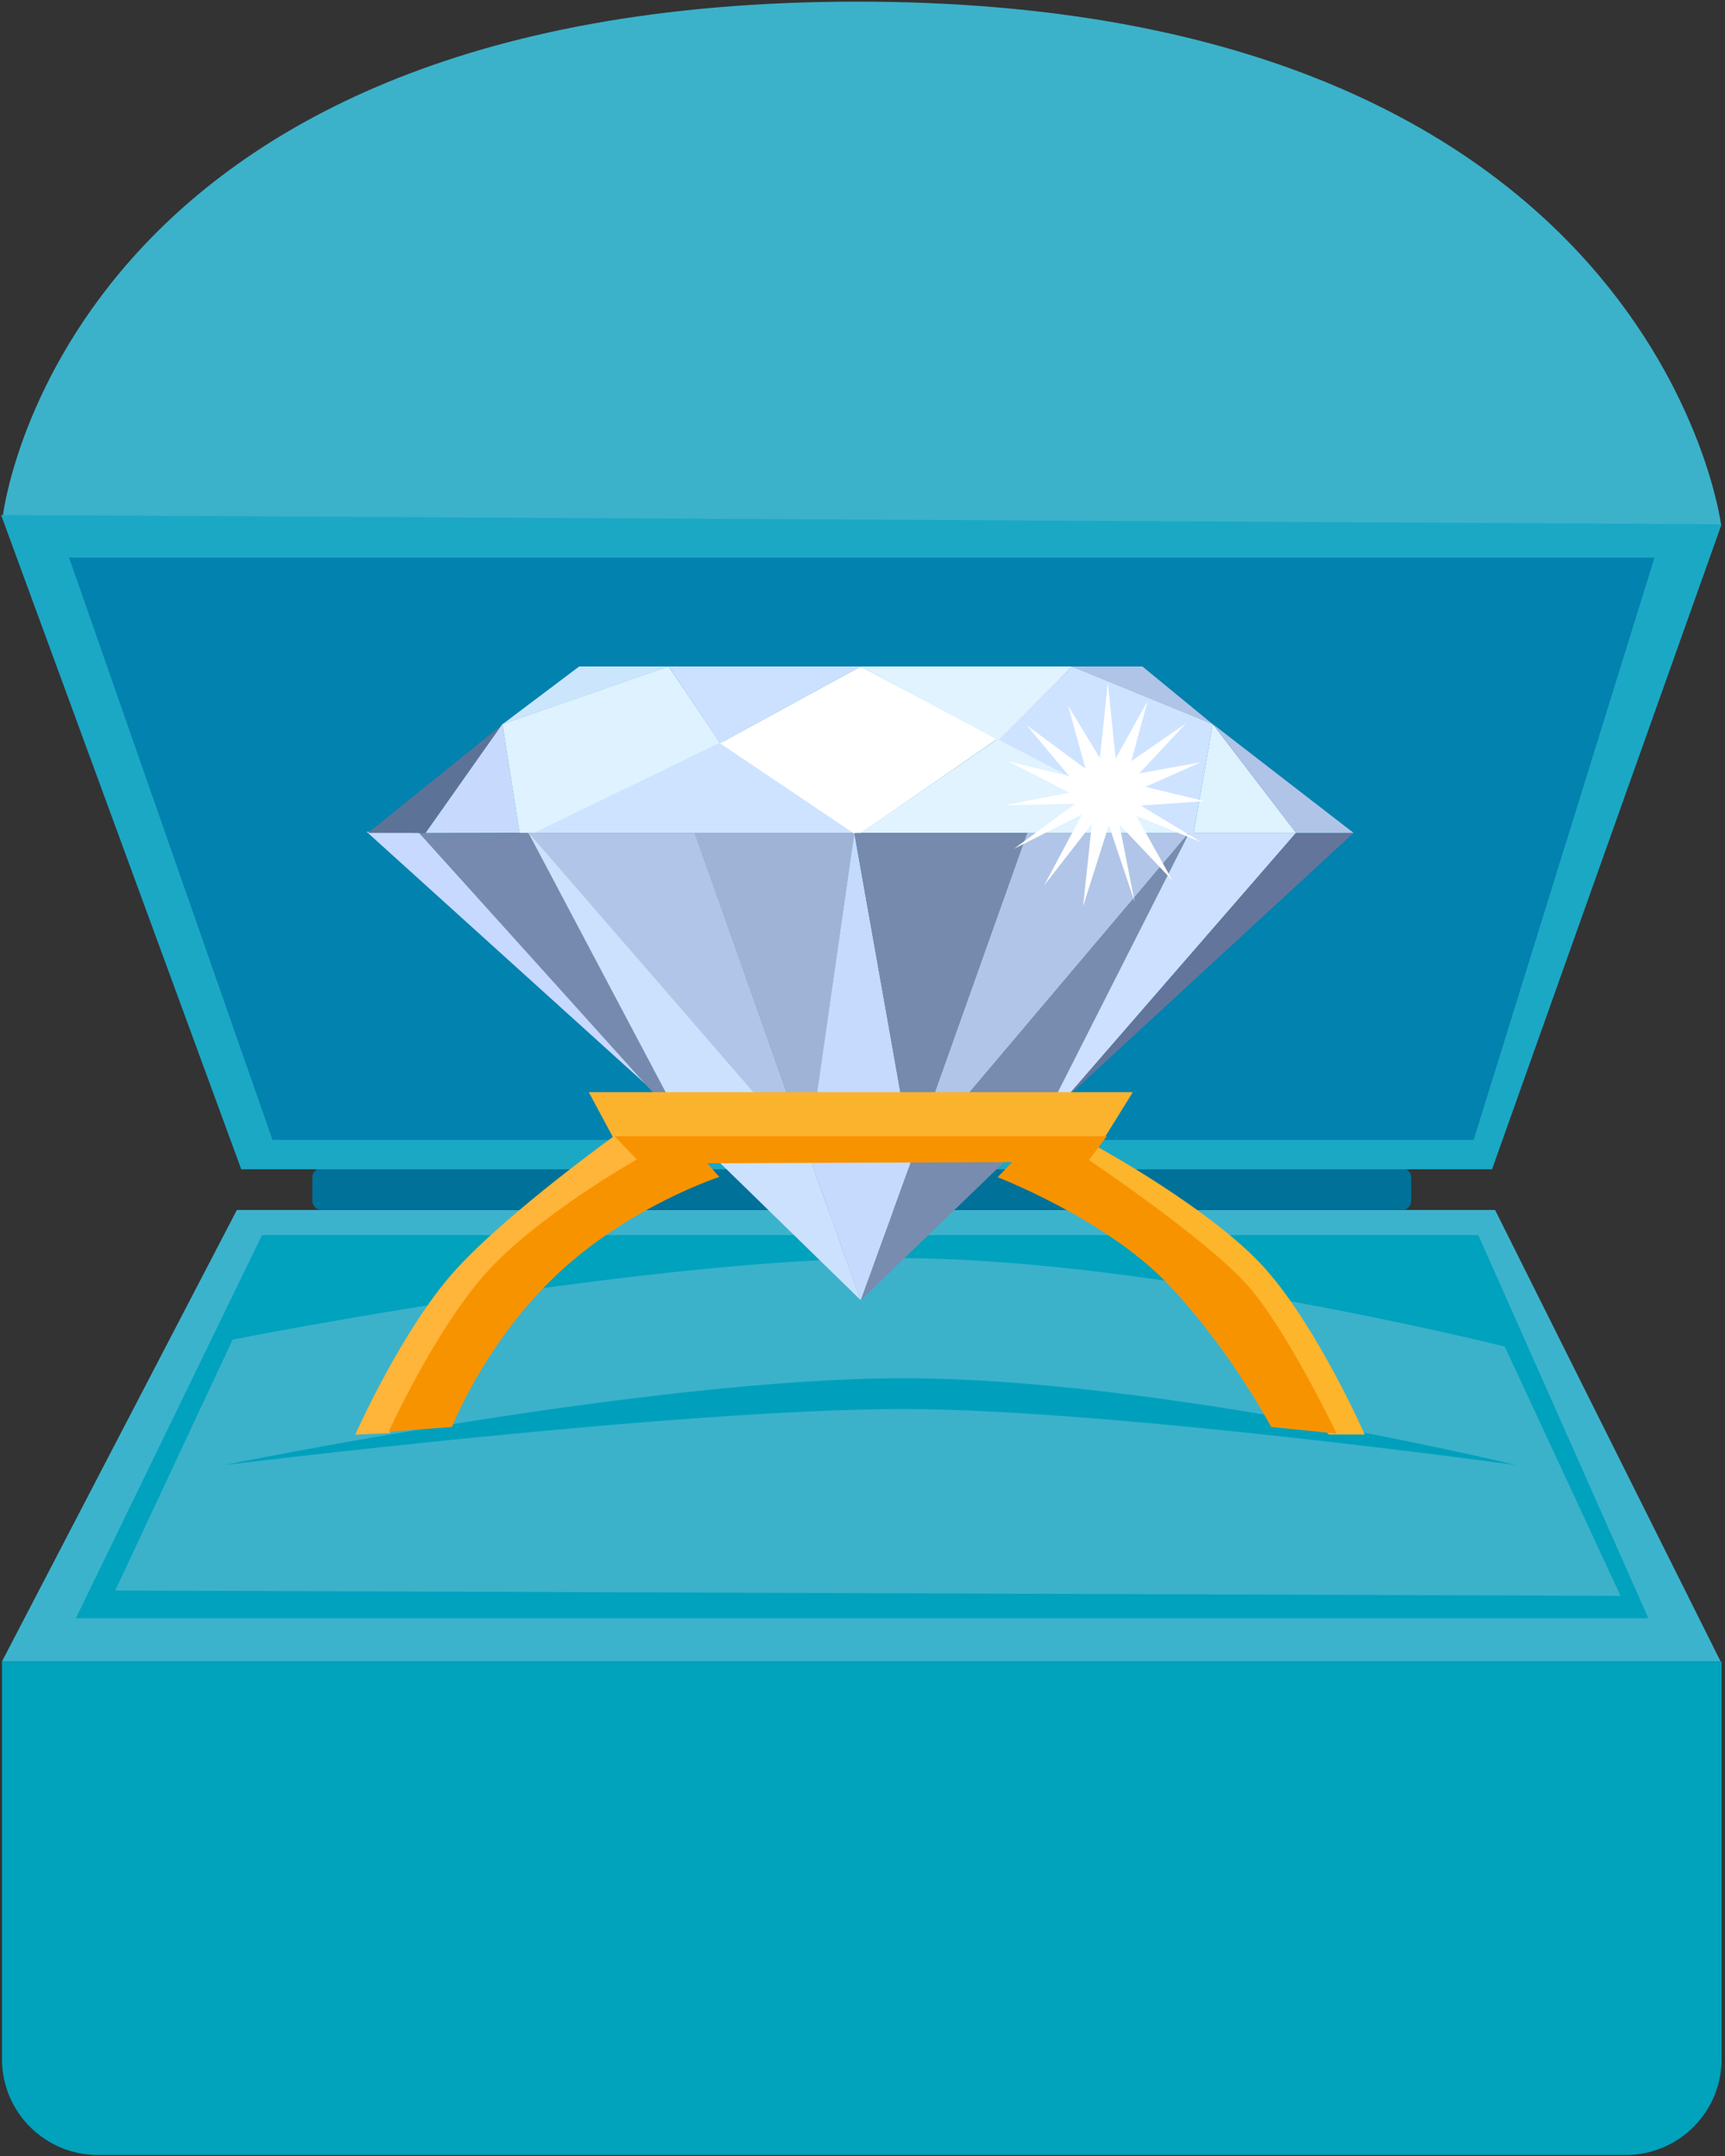 <?xml version="1.0" encoding="UTF-8"?>
<svg width="468px" height="585px" viewBox="0 0 468 585" version="1.1" xmlns="http://www.w3.org/2000/svg" xmlns:xlink="http://www.w3.org/1999/xlink">
    <rect x="0" y="0" width="468" height="585" fill="#333333" stroke="none"/>
    <!-- Generator: Sketch 62 (91390) - https://sketch.com -->
    <title>Commitment</title>
    <desc>Created with Sketch.</desc>
    <g id="Page-1" stroke="none" stroke-width="1" fill="none" fill-rule="evenodd">
        <g id="Commitment">
            <g id="Group-5" transform="translate(0, 0.352)">
                <g id="Group-+-Group-+-Group-+-Line">
                    <g id="Group">
                        <polygon id="Rectangle-6" fill="#3CB3CD" points="64.261 327.963 405.628 327.963 466.822 450.495 0.519 450.495"></polygon>
                        <polygon id="Rectangle-5" fill="#00A2BE" points="71.089 334.77 401.077 334.77 447.217 438.733 20.576 438.733"></polygon>
                        <path d="M244.915,341.016 C175.993,340.675 63.123,363.134 63.123,363.134 L31.262,431.207 L439.672,432.666 L408.247,365.023 C408.247,365.023 313.836,341.358 244.915,341.016 Z" id="Line" fill="#3BB2CA"></path>
                        <path d="M0.724,139.943 L466.931,142.006 C466.931,142.006 448.941,0.094 232.669,0.094 C16.397,0.094 0.724,139.943 0.724,139.943 Z" id="Line" fill="#3BB2CA"></path>
                        <path d="M245.064,373.609 C175.991,373.609 60.848,397.171 60.848,397.171 C60.848,397.171 184.089,381.974 245.064,381.974 C300.912,381.974 411.318,397.171 411.318,397.171 C411.318,397.171 314.138,373.609 245.064,373.609 Z" id="Line" fill="#00A0BD"></path>
                        <path d="M0.539,450.495 L467.075,450.495 L467.075,558.38 C467.075,572.735 455.426,584.372 441.076,584.372 L26.538,584.372 C12.179,584.372 0.539,572.725 0.539,558.38 L0.539,450.495 Z" id="Rectangle-7" fill="#00A2BC"></path>
                        <path d="M84.743,319.121 C84.743,317.739 85.853,316.618 87.242,316.618 L380.372,316.618 C381.752,316.618 382.871,317.736 382.871,319.121 L382.871,325.459 C382.871,326.842 381.761,327.963 380.372,327.963 L87.242,327.963 C85.862,327.963 84.743,326.844 84.743,325.459 L84.743,319.121 Z" id="Rectangle-4" fill="#007199"></path>
                        <polygon id="Rectangle-2" fill="#1BA8C5" points="0.29 139.381 467.075 141.897 404.799 316.919 65.454 316.919"></polygon>
                        <polygon id="Rectangle-3" fill="#0282AF" points="18.746 150.973 448.868 150.973 399.814 308.947 73.928 308.947"></polygon>
                    </g>
                    <g id="Group-+-Group-+-Line" transform="translate(95.499, 179.61)">
                        <g id="Group-+-Group">
                            <g id="Group" transform="translate(3.473, 0)">
                                <polygon id="Line" fill="#C7D9FF" points="14.759 46.035 77.358 115.277 0.493 45.729"></polygon>
                                <polygon id="Line" fill="#768AAF" points="14.759 46.035 44.621 46.035 86.597 125.824"></polygon>
                                <polygon id="Line" fill="#B1C5E8" points="44.277 46.035 89.525 46.035 120.583 133.78"></polygon>
                                <polygon id="Line" fill="#CCE1FD" points="134.566 172.849 120.565 133.756 44.348 45.91 86.834 126.26"></polygon>
                                <polygon id="Line" fill="#9FB3D6" points="89.421 46.035 132.83 46.035 120.404 133.286"></polygon>
                                <polygon id="Line" fill="#C6DAFD" points="134.566 172.849 148.523 134.384 132.809 46.046 120.334 133.2"></polygon>
                                <polygon id="Line" fill="#B1C5E8" points="147.677 135.895 223.883 46.035 179.676 46.035"></polygon>
                                <polygon id="Line" fill="#788CAF" points="134.566 172.849 183.184 125.945 223.906 45.586 148.327 134.971"></polygon>
                                <polygon id="Line" fill="#CDE0FF" points="223.652 46.035 252.637 46.035 183.053 126.186"></polygon>
                                <polygon id="Line" fill="#63759B" points="252.637 46.035 268.264 46.035 189.97 118.244"></polygon>
                                <polygon id="Line" fill="#5C7397" points="0.868 46.035 16.495 46.035 37.263 16.676"></polygon>
                                <polygon id="Line" fill="#C7DAFD" points="16.495 46.035 37.331 16.503 42.012 45.984"></polygon>
                                <polygon id="Line" fill="#DEF2FF" points="82.431 0.826 37.331 16.503 42 46.026 46.778 46.026 96.423 21.676"></polygon>
                                <polygon id="Line" fill="#CBE5FC" points="37.403 16.516 58.167 0.869 82.45 0.869"></polygon>
                                <polygon id="Line" fill="#CCE1FF" points="82.476 0.869 134.566 0.869 96.388 21.711"></polygon>
                                <polygon id="Line" fill="#CEE3FF" points="97.052 21.238 132.83 46.035 45.849 46.035"></polygon>
                                <polygon id="Line" fill="#FFFFFF" points="134.566 0.869 96.367 21.715 133.601 46.782 171.612 20.547"></polygon>
                                <polygon id="Line" fill="#E0F3FF" points="134.566 0.869 191.865 0.869 172.084 20.99"></polygon>
                                <polygon id="Line" fill="#E0F3FF" points="134.566 46.035 221.383 46.035 171.778 20.467"></polygon>
                                <polygon id="Line" fill="#768AAD" points="132.83 46.035 179.711 46.035 148.406 134.096"></polygon>
                                <polygon id="Line" fill="#CEE3FF" points="191.865 0.869 230.065 16.503 224.826 46.212 220.933 46.212 171.963 20.75"></polygon>
                                <polygon id="Line" fill="#B0C4E7" points="191.771 0.869 210.965 0.869 230.136 16.627"></polygon>
                                <polygon id="Line" fill="#DEF3FD" points="230.065 16.503 224.856 46.035 252.668 46.046"></polygon>
                                <polygon id="Line" fill="#B0C4E7" points="252.637 46.035 268.264 46.035 230.126 16.556"></polygon>
                            </g>
                            <g id="Group" transform="translate(0, 116.391)">
                                <polygon id="Rectangle-1" fill="#FBB32D" points="64.244 0 211.833 0 204.29 12.16 70.771 12.16"></polygon>
                                <path d="M0.868,92.939 C0.868,92.939 13.504,64.469 27.807,48.544 C42.11,32.619 72.414,10.944 72.414,10.944 L79.173,20.143 L10.163,92.497 L0.868,92.939 Z" id="Line" fill="#FFB43A"></path>
                                <path d="M196.206,92.89 C196.206,92.89 209.097,63.6 223.4,47.675 C237.703,31.75 268.746,14.824 268.746,14.824 L274.766,19.275 L205.909,92.89 L196.206,92.89 Z" id="Line" fill="#FDB52C" transform="translate(235.486, 53.857) scale(-1, 1) translate(-235.486, -53.857) "></path>
                                <path d="M71.204,11.927 L77.267,18.24 C77.267,18.24 50.039,33.633 36.167,49.276 C22.294,64.918 9.957,92.117 9.957,92.117 L27.122,90.834 C27.122,90.834 36.16,67.689 55.795,49.276 C75.43,30.862 99.643,22.997 99.643,22.997 L96.393,19.279 L179.096,18.976 L175.164,23.07 C175.164,23.07 204.451,34.342 221.286,51.966 C238.12,69.59 249.372,90.834 249.372,90.834 L267.132,92.634 C267.132,92.634 253.533,64.06 242.583,51.966 C231.132,39.319 199.927,18.41 199.927,18.41 L204.8,11.927 L71.204,11.927 Z" id="Line" fill="#F89300"></path>
                            </g>
                        </g>
                        <polygon id="Line" fill="#FFFFFF" points="207.179 25.851 215.861 10.216 211.436 26.54 226.308 16.288 213.584 29.884 230.287 26.858 215.256 33.536 231.302 37.419 214.001 38.613 230.405 48.556 212.789 41.429 222.606 58.977 208.202 43.76 212.34 64.769 205.337 43.918 198.344 65.974 200.731 43.619 187.759 60.311 198.056 41.021 179.622 50.337 196.197 38.154 177.106 38.524 194.605 35.11 177.992 26.6 194.596 30.661 183.065 16.855 198.991 28.619 194.316 11.591 202.911 25.734 205.05 5.212"></polygon>
                    </g>
                </g>
            </g>
        </g>
    </g>
</svg>